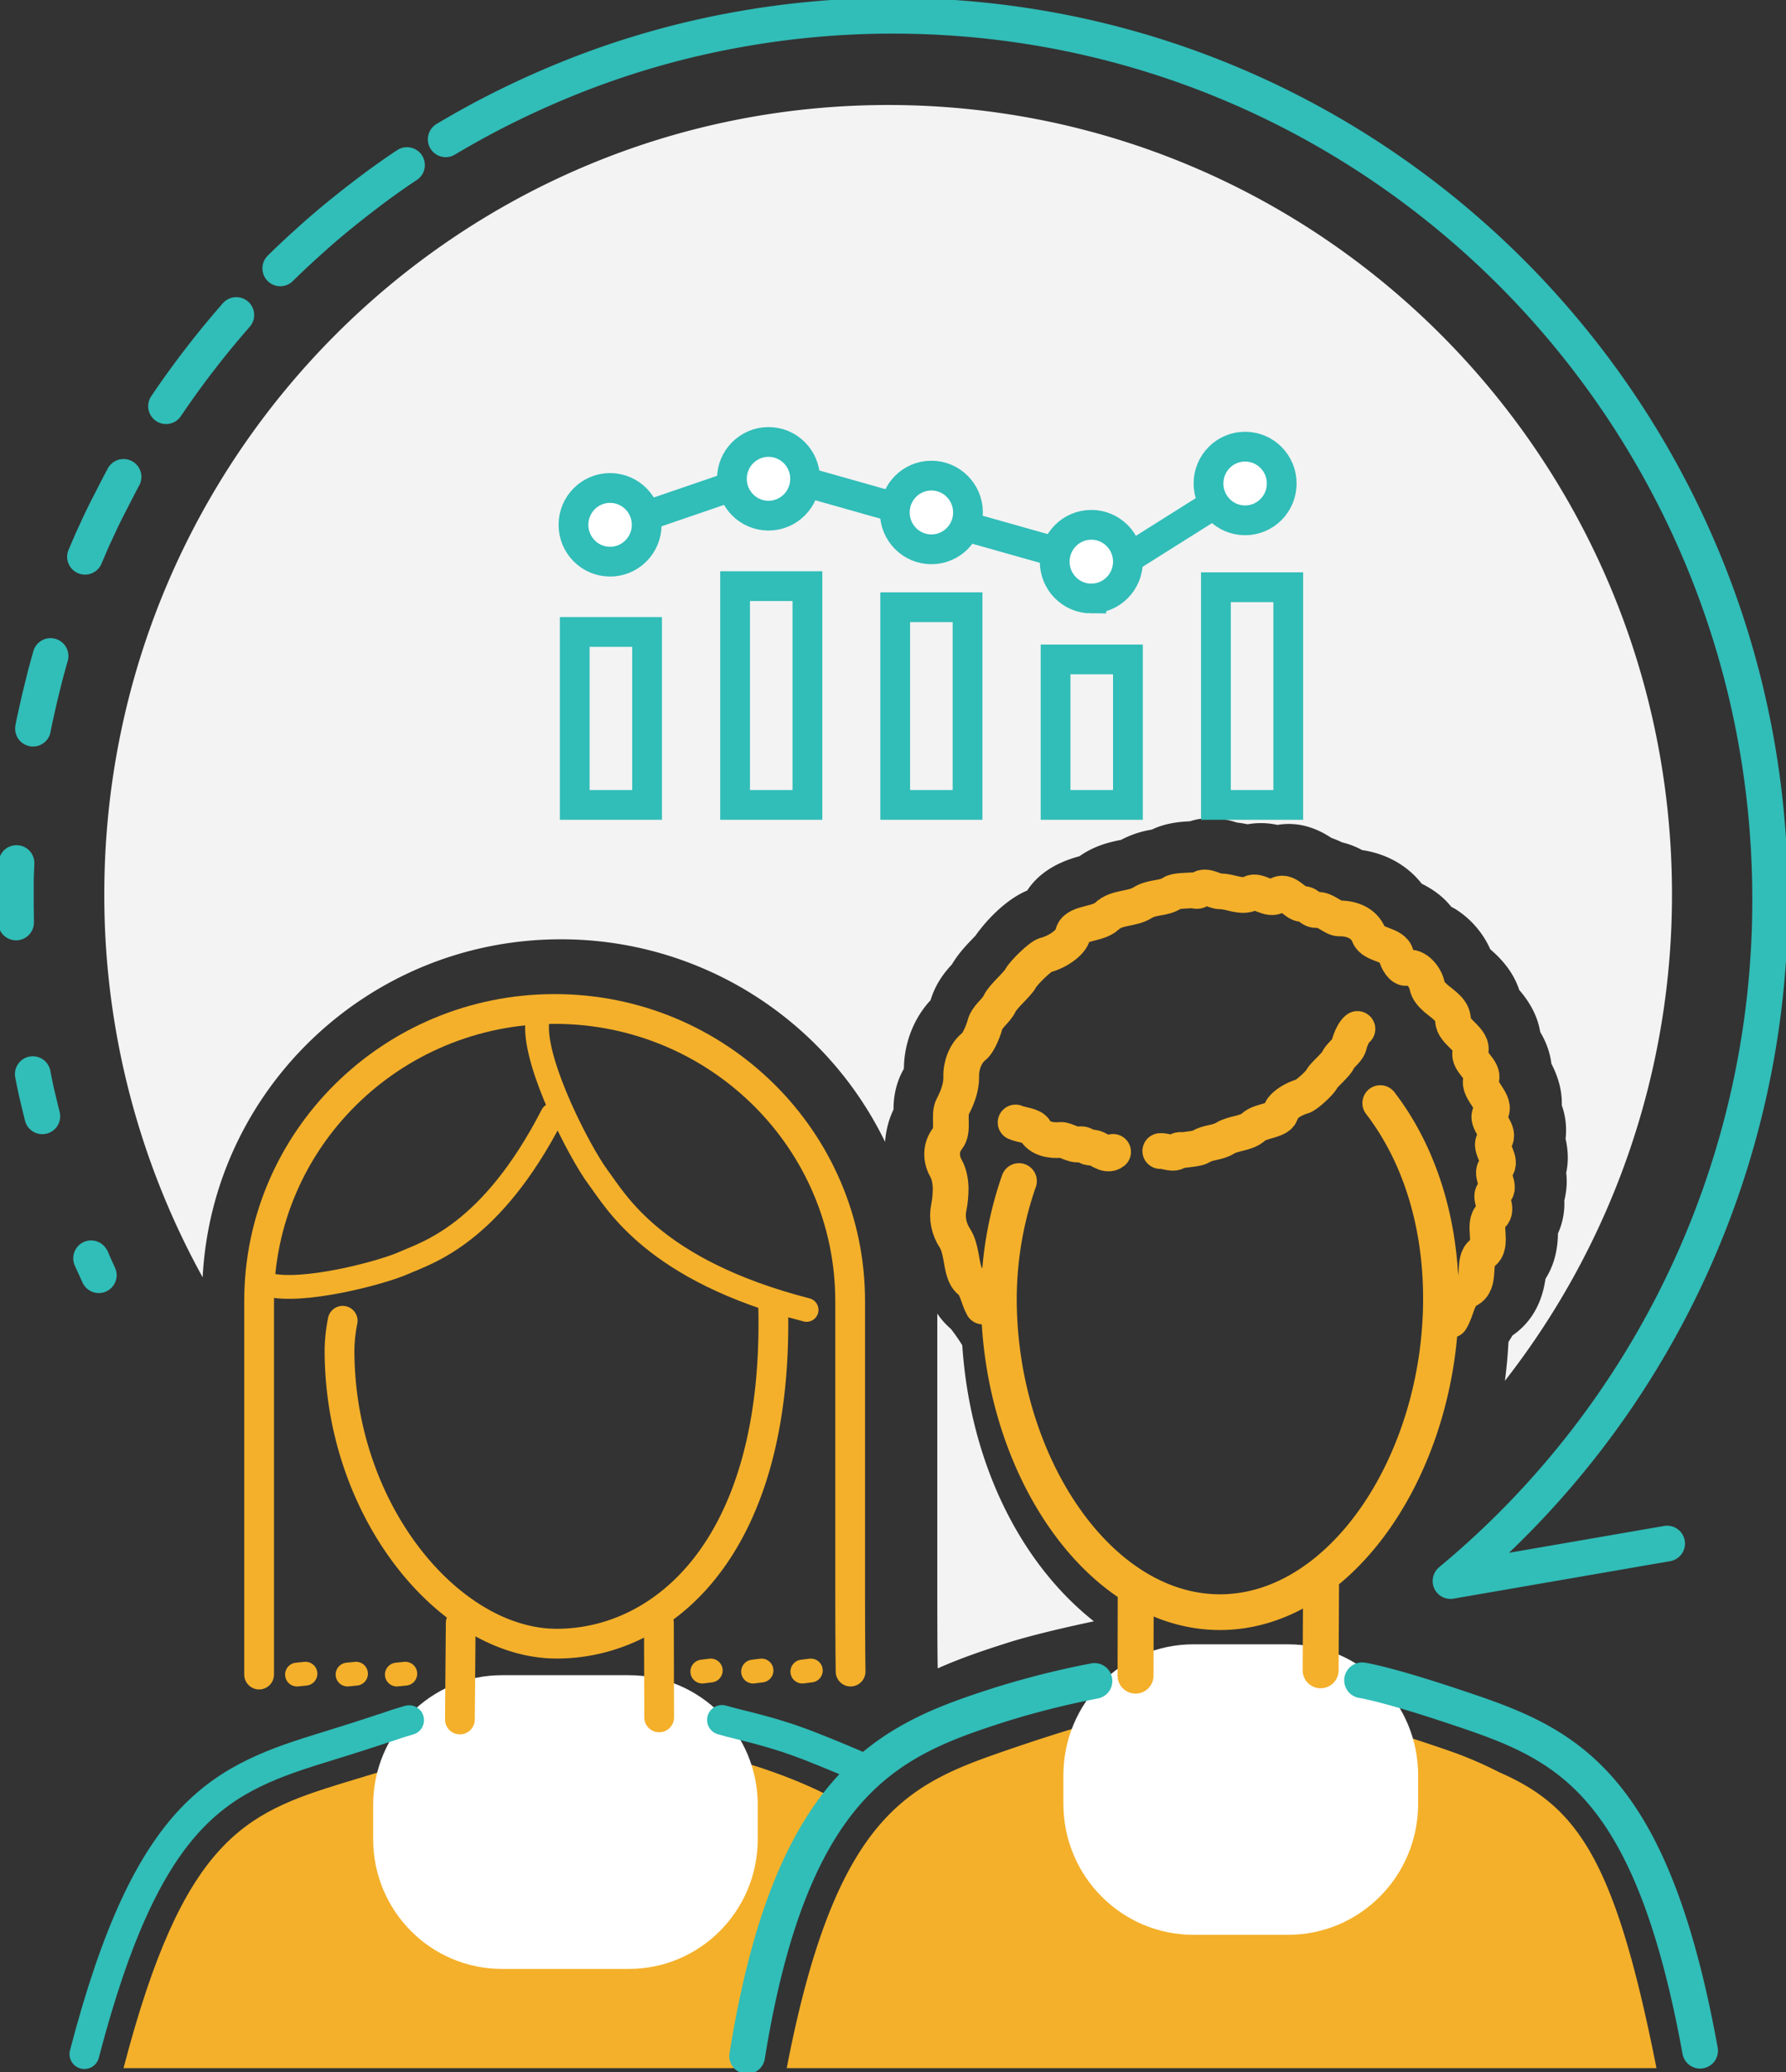 <svg width="75" height="87" fill="none" xmlns="http://www.w3.org/2000/svg"><rect width="100%" height="100%" fill="#333333" stroke="none"/><g clip-path="url(#clip0_3409_558680)"><path d="M39.36 55.144v11.6c0 1.994.01 3.022.019 3.308.941-.42 1.892-.742 2.816-1.037 1.048-.34 2.522-.68 3.74-.939-3.154-2.495-5.206-6.752-5.526-11.59a7.446 7.446 0 00-.48-.689 3.238 3.238 0 01-.577-.653h.009z" fill="#F3F3F3"/><path d="M23.558 39.44a15.118 15.118 0 0113.609 8.505c.035-.474.15-.93.355-1.36 0-.429.062-1.037.409-1.663l.027-.054c.008-1.082.426-2.128 1.119-2.87.23-.76.657-1.244.897-1.503.258-.438.577-.778.844-1.055.044-.045.089-.099.133-.134.391-.564 1.226-1.512 2.185-1.914.382-.59 1.057-1.136 2.194-1.44.658-.465 1.324-.6 1.706-.68h.027a4.148 4.148 0 011.305-.438c.596-.286 1.2-.33 1.6-.349.524-.17 1.18-.206 1.98.054.17.018.311.045.444.071a3.22 3.22 0 011.253.027c.622-.107 1.404-.027 2.265.546.151.053.302.116.453.188.338.08.622.205.835.322 1.03.152 1.91.652 2.505 1.413.524.259.933.58 1.235.965.08.045.169.09.249.144a3.854 3.854 0 011.395 1.645c.364.313.941.868 1.216 1.708.489.564.782 1.154.88 1.762.266.447.417.894.47 1.333.338.653.454 1.243.436 1.744a3.11 3.11 0 01.16 1.404c.124.554.115 1.028.026 1.43.054.448 0 .841-.08 1.172a3.02 3.02 0 01-.266 1.377c-.009.743-.187 1.378-.524 1.905-.151 1.056-.622 1.852-1.386 2.38-.053.089-.115.187-.169.276a19.43 19.43 0 01-.15 1.628 33.132 33.132 0 007.017-20.435c0-18.298-14.737-33.135-32.912-33.135-18.175 0-32.92 14.846-32.92 33.144a33.197 33.197 0 004.13 16.08c.409-7.888 6.982-14.193 15.04-14.193h.008z" fill="#F3F3F3"/><path d="M60.92 55.421c.258-.402.276-1.037.71-1.252.623-.304.16-1.243.623-1.556.497-.34-.036-1.225.382-1.574.337-.277-.17-.823.124-.992.31-.17-.204-.77.044-.993.347-.304-.31-.877-.053-1.163.311-.349-.382-.823-.169-1.136.32-.465-.542-.966-.382-1.43.143-.403-.568-.752-.453-1.145.16-.537-.728-.832-.728-1.342 0-.411-.39-.644-.702-.903-.186-.161-.346-.331-.39-.555-.054-.322-.445-.858-.854-.742-.186.054-.4-.304-.444-.527-.097-.483-.977-.403-1.146-.85-.213-.537-.772-.707-1.252-.698-.24 0-.613-.402-.915-.357-.302.044-.329-.269-.63-.25-.294.017-.667-.663-1.049-.359-.32.26-.8-.25-1.093-.098-.417.215-.852-.072-1.288-.072-.293 0-.666-.33-.906-.053-.062.08-.204 0-.293.009-.186.018-.684.009-.835.116-.373.25-.835.143-1.252.411-.453.278-1.075.17-1.484.555-.4.384-1.359.25-1.439.787-.044.268-.56.697-1.146.85-.213.053-.906.733-1.04.974-.123.25-.736.752-.879 1.056-.16.349-.56.545-.64.966 0 0-.203.661-.461.858-.338.268-.533.805-.515 1.252.009.43-.151.868-.356 1.252-.195.358.063.993-.222 1.35-.293.367-.284.86-.062 1.244.133.241.187.536.196.823 0 .286-.027.58-.08.831-.09.43.008.904.257 1.28.133.205.196.464.249.733.08.429.124.858.382 1.064.31.25.346.733.542 1.073" stroke="#F4B02A" stroke-width="1.5" stroke-linecap="round" stroke-linejoin="round"/><path d="M18.717 5.849a36.672 36.672 0 012.327-1.279 38.37 38.37 0 013.393-1.502 35.921 35.921 0 016.849-1.878 36.444 36.444 0 016.21-.528c20.342 0 36.838 16.607 36.838 37.087a37.109 37.109 0 01-13.405 28.619m-49.159-55.1c.39-.384.782-.75 1.19-1.117.462-.42.933-.823 1.422-1.217.488-.393.95-.75 1.43-1.109.417-.304.844-.608 1.279-.894M6.973 17.055a38.519 38.519 0 012.95-3.828M3.57 23.378c.134-.304.258-.617.4-.913.187-.41.374-.813.578-1.207.204-.393.417-.823.64-1.234M1.386 30.595c.035-.197.08-.403.124-.6.062-.277.124-.554.187-.822l.213-.859c.07-.259.142-.518.213-.769M.675 38.733c0-.286-.009-.563-.009-.85v-.813c0-.269.018-.555.027-.832m1.084 10.634c-.062-.25-.125-.51-.187-.77-.08-.33-.15-.67-.213-1.001m2.772 8.442l-.294-.644c-.097-.214.09.188-.008-.035m57.065 13.522l9.096-1.574" stroke="#31BDB8" stroke-width="1.5" stroke-linecap="round" stroke-linejoin="round"/><path d="M12.472 70.312l.355-.036m1.768.036l.355-.036m1.715.036l.355-.036" stroke="#F4B02A" stroke-linecap="round" stroke-linejoin="round"/><path d="M31.393 86.839c1.714-7.655 2.558-9.516 3.775-11.242-3.269-1.815-7.906-2.53-7.906-2.53s-.169 4.462-3.553 4.408c-3.385-.053-3.731-4.176-3.731-4.176s-1.493.313-5.597 1.574c-4.095 1.26-6.688 2.343-9.194 11.966h26.206z" fill="#F4B02A"/><path d="M26.41 70.339h-5.33c-2.988 0-5.41 2.438-5.41 5.446v1.44c0 3.008 2.422 5.447 5.41 5.447h5.33c2.987 0 5.41-2.439 5.41-5.447v-1.44c0-3.008-2.423-5.446-5.41-5.446z" fill="#fff"/><path d="M19.312 72.199l.035-4.051" stroke="#F4B02A" stroke-width="1.25" stroke-linecap="round" stroke-linejoin="round"/><path d="M3.544 86.249c2.71-10.401 5.783-11.573 10.216-12.932 2.496-.77 2.638-.868 3.42-1.091" stroke="#31BDB8" stroke-width="1.25" stroke-linecap="round" stroke-linejoin="round"/><path d="M27.68 72.11l-.01-3.962" stroke="#F4B02A" stroke-width="1.25" stroke-linecap="round" stroke-linejoin="round"/><path d="M36.358 74.292c-.781-.34-1.377-.59-2.3-.957-1.715-.671-2.887-.868-3.74-1.118" stroke="#31BDB8" stroke-width="1.25" stroke-linecap="round" stroke-linejoin="round"/><path d="M29.492 70.187l.355-.045m1.777.045l.355-.045m1.714.045l.356-.045" stroke="#F4B02A" stroke-linecap="round" stroke-linejoin="round"/><path d="M35.719 70.187s-.018-1.01-.018-3.452v-12.1c0-6.78-5.56-12.27-12.41-12.27-6.848 0-12.41 5.49-12.41 12.27v15.677" stroke="#F4B02A" stroke-width="1.25" stroke-linecap="round" stroke-linejoin="round"/><path d="M14.39 55.457a6.744 6.744 0 00-.133 1.234c0 6.806 4.655 12.324 9.123 12.324 4.469 0 9.336-4.042 9.088-14.175" stroke="#F4B02A" stroke-width="1.25" stroke-linecap="round" stroke-linejoin="round"/><path d="M33.871 55.001c-6.449-1.663-8.012-4.579-8.758-5.572-.747-1.001-2.648-4.66-2.559-6.403m.64 3.792c-2.585 5.026-5.268 5.777-6.227 6.207-.96.429-4.317 1.305-5.73.912" stroke="#F4B02A" stroke-linecap="round" stroke-linejoin="round"/><path d="M69.563 86.848c-1.732-8.746-3.295-10.991-6.617-12.44a16.279 16.279 0 00-2.141-.912c-4.095-1.413-5.552-1.619-5.552-1.619s-.435 2.585-3.811 2.647c-2.514-.045-3.313-1.502-3.553-2.245a2.799 2.799 0 01-.09-.411h-.008v-.009s-.284.054-.924.224c-.844.205-2.292.617-4.61 1.413-4.095 1.413-7.16 2.647-9.22 13.343h36.525v.009z" fill="#F4B02A"/><path d="M54.09 69.042h-3.972c-3.017 0-5.463 2.462-5.463 5.5v1.198c0 3.038 2.446 5.5 5.463 5.5h3.971c3.017 0 5.463-2.462 5.463-5.5v-1.198c0-3.038-2.446-5.5-5.463-5.5z" fill="#fff"/><path d="M31.375 86.33c1.874-11.636 6.05-13.29 10.633-14.757a36.28 36.28 0 013.953-.993m25.432 15.526c-2.123-11.68-5.853-12.96-10.42-14.48-2.85-.948-3.775-1.073-3.775-1.073" stroke="#31BDB8" stroke-width="1.5" stroke-linecap="round" stroke-linejoin="round"/><path d="M47.685 70.357l.008-3.56m7.764 3.336l.018-3.56" stroke="#F4B02A" stroke-width="1.51" stroke-linecap="round" stroke-linejoin="round"/><path d="M42.79 49.59a15.14 15.14 0 00-.844 4.937c0 6.877 4.157 13.165 9.283 13.165 5.125 0 9.282-6.288 9.282-13.165 0-3.318-.968-6.153-2.549-8.21m-4.175.367c.018-.188.427-.51.915-.653.169-.054.72-.554.808-.733.098-.18.569-.564.675-.779.116-.25.436-.41.48-.697 0 0 .133-.465.338-.617" stroke="#F4B02A" stroke-width="1.5" stroke-linecap="round" stroke-linejoin="round"/><path d="M48.724 48.33c.24-.018.568.187.755-.018.053-.054.169-.01.248-.027.16-.027.56-.054.693-.134.302-.197.684-.153 1.022-.358.364-.224.888-.188 1.2-.474.31-.286 1.11-.25 1.154-.626m-11.148.438c.258.116.693.116.817.33.204.359.675.44 1.075.403.196-.018.524.233.782.188.248-.054.284.161.533.134.248-.027.586.412.888.18" stroke="#F4B02A" stroke-width="1.5" stroke-linecap="round" stroke-linejoin="round"/><path d="M32.272 21.652c.849 0 1.537-.693 1.537-1.548 0-.854-.688-1.547-1.537-1.547s-1.537.693-1.537 1.547c0 .855.688 1.548 1.537 1.548zm-6.653 1.931c.849 0 1.537-.692 1.537-1.547 0-.854-.688-1.547-1.537-1.547s-1.537.693-1.537 1.547c0 .855.688 1.547 1.537 1.547zm13.493-.518c.85 0 1.537-.693 1.537-1.548 0-.854-.688-1.547-1.537-1.547-.848 0-1.536.693-1.536 1.547 0 .855.688 1.548 1.536 1.548zm6.716 2.065c.848 0 1.537-.692 1.537-1.547 0-.854-.689-1.547-1.537-1.547-.849 0-1.537.693-1.537 1.547 0 .855.688 1.548 1.537 1.548zm6.458-3.282c.849 0 1.537-.692 1.537-1.547 0-.854-.688-1.547-1.537-1.547s-1.537.693-1.537 1.547c0 .855.688 1.547 1.537 1.547z" fill="#fff" stroke="#31BDB8" stroke-width="1.25" stroke-miterlimit="10"/><path d="M27.173 26.535h-3.038v7.262h3.038v-7.262zm6.734-1.923h-3.038v9.185h3.038v-9.185zm6.724.885h-3.038v8.3h3.038v-8.3zm6.734 2.191h-3.038v6.109h3.038v-6.109zm6.733-3.031H51.06v9.14h3.038v-9.14zM27.102 21.67l3.58-1.226m3.198-.188l3.642 1.029m3.331.903l3.643 1.029m2.939.187l3.58-2.253" stroke="#31BDB8" stroke-width="1.25" stroke-miterlimit="10"/></g><defs><clipPath id="clip0_3409_558680"><path fill="#fff" d="M0 0h75v87H0z"/></clipPath></defs></svg>